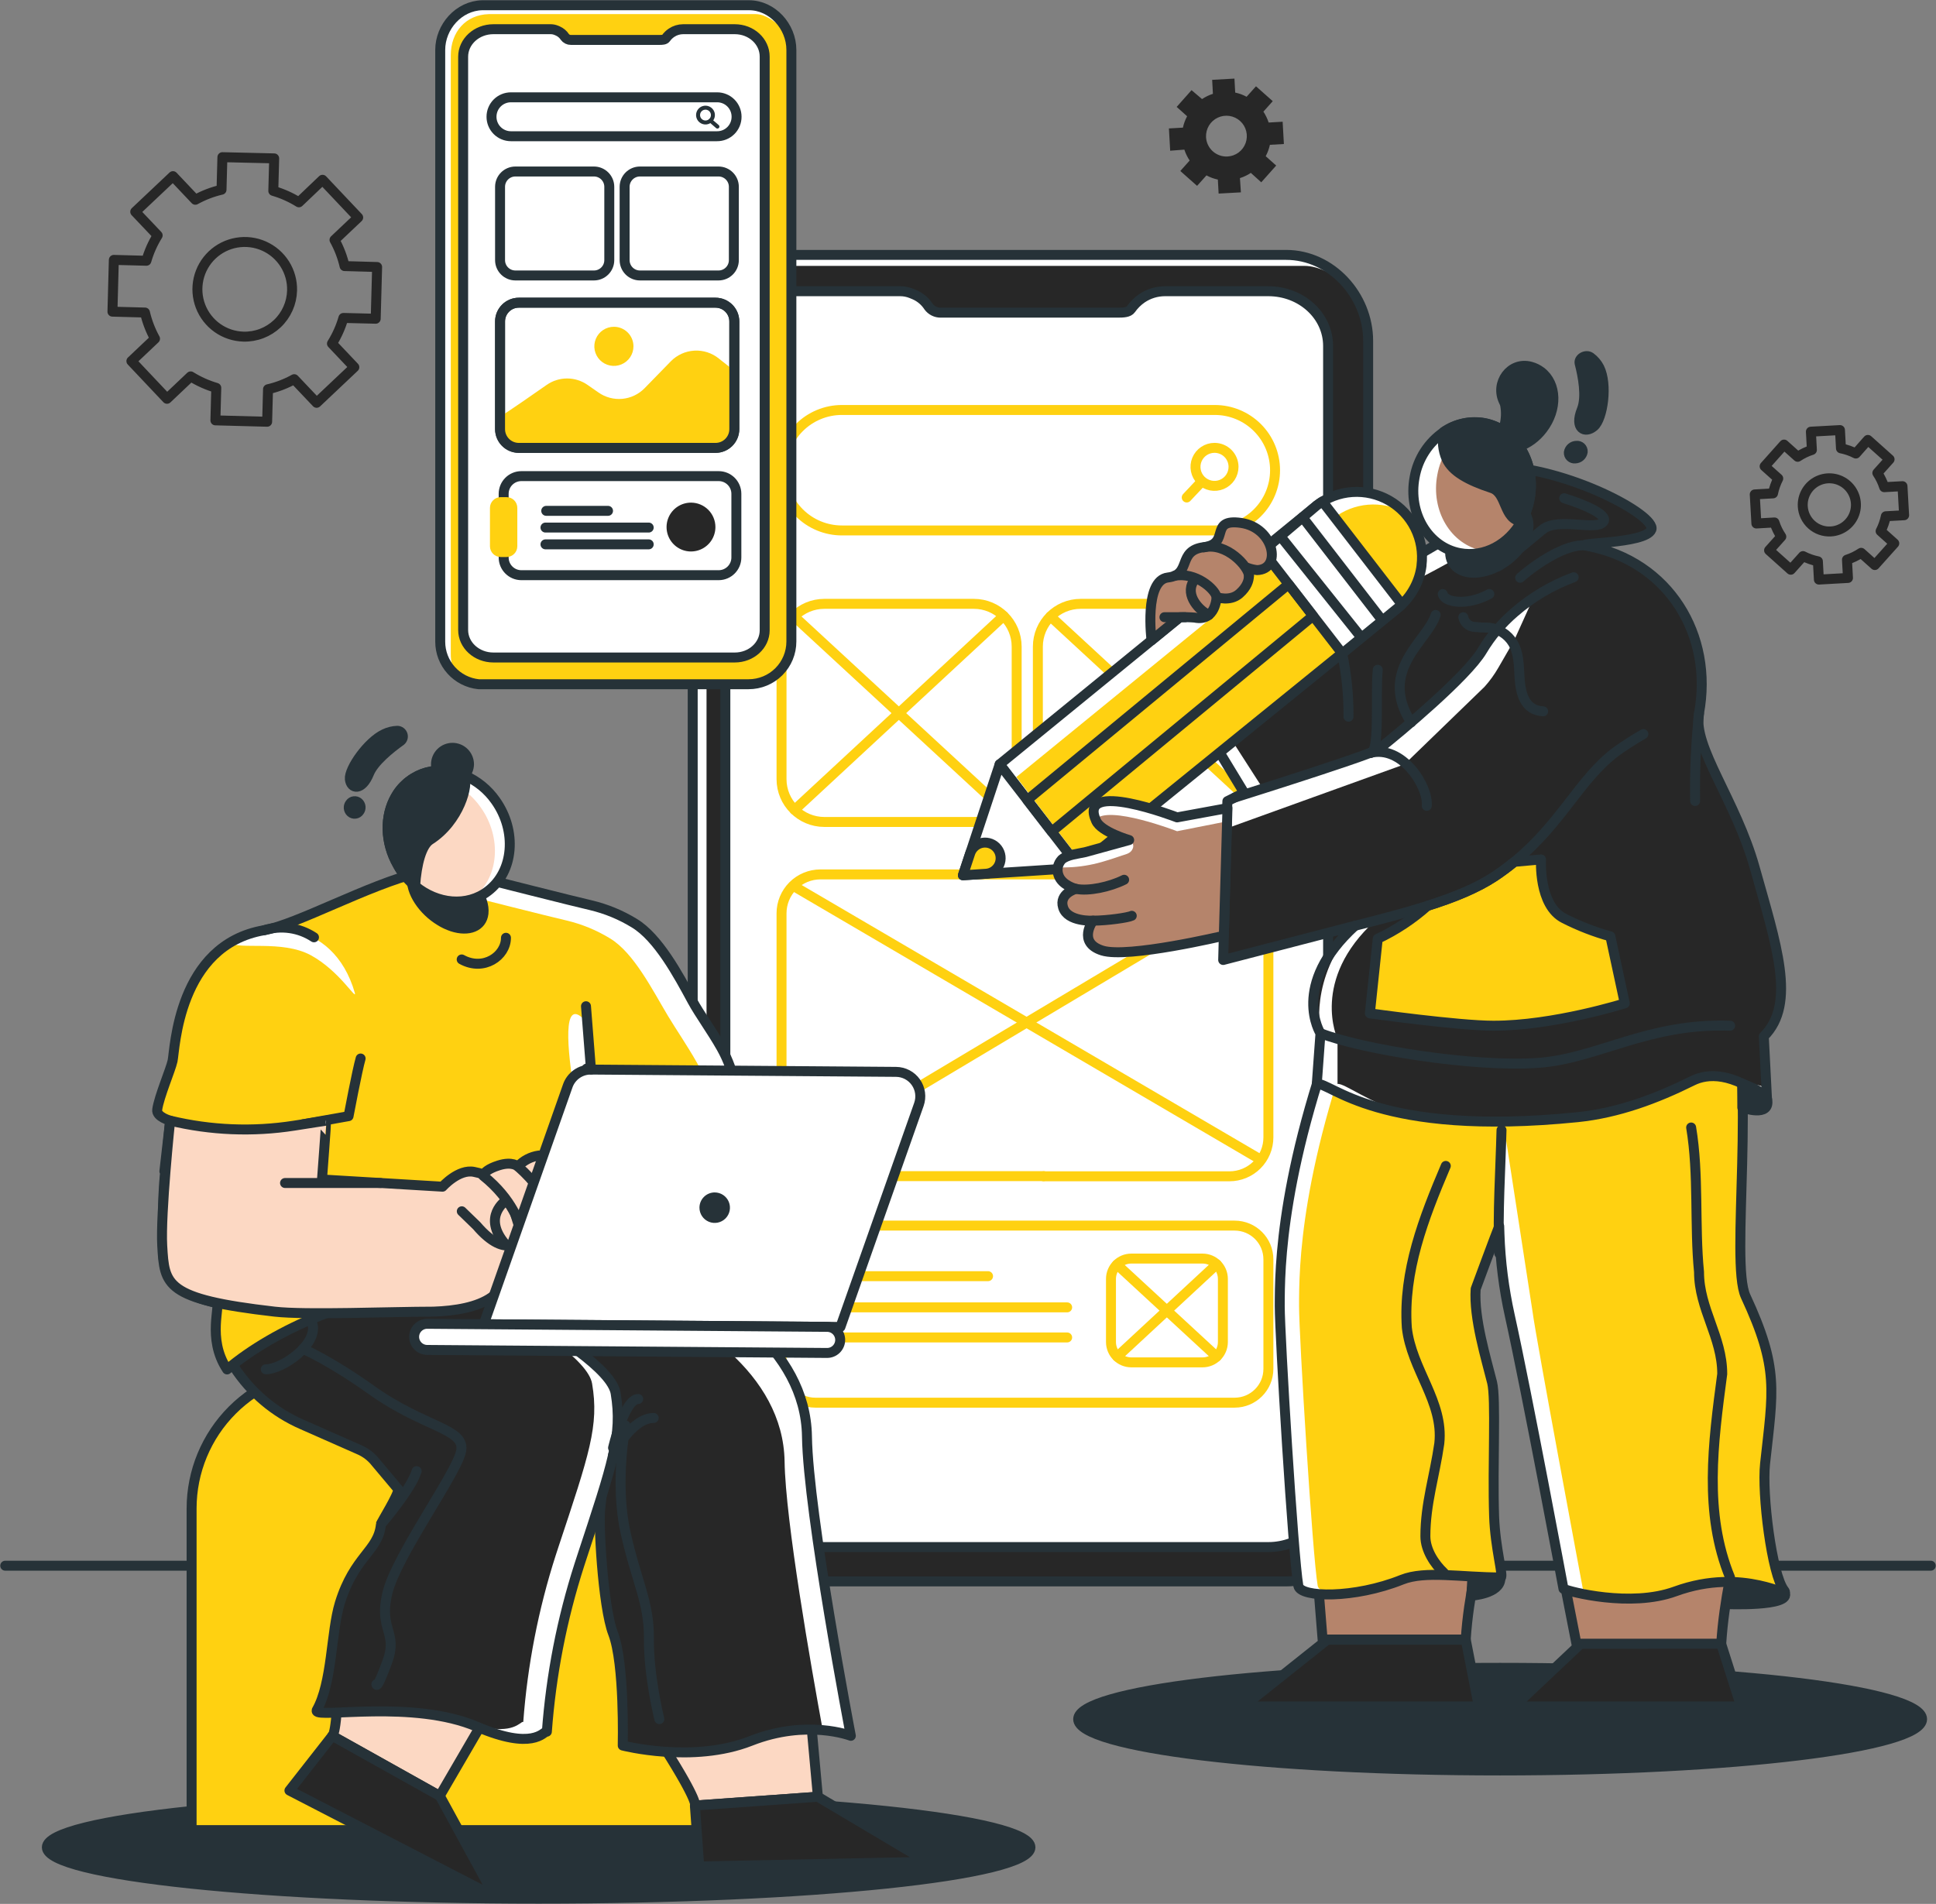 <svg width="486" height="478" viewBox="0 0 486 478" fill="none" xmlns="http://www.w3.org/2000/svg">
<rect x="0" y="0" width="486" height="478" fill="#808080" stroke="none"/>
<g clip-path="url(#clip0_264_1300)">
<path d="M376.582 444.503C435.084 444.503 482.508 438.735 482.508 431.62C482.508 424.504 435.084 418.736 376.582 418.736C318.081 418.736 270.657 424.504 270.657 431.62C270.657 438.735 318.081 444.503 376.582 444.503Z" fill="#263238" stroke="#263238" stroke-width="2.5" stroke-linecap="round" stroke-linejoin="round"/>
<path d="M135.218 476.685C203.402 476.685 258.677 470.917 258.677 463.802C258.677 456.687 203.402 450.918 135.218 450.918C67.034 450.918 11.759 456.687 11.759 463.802C11.759 470.917 67.034 476.685 135.218 476.685Z" fill="#263238" stroke="#263238" stroke-width="2.5" stroke-linecap="round" stroke-linejoin="round"/>
<path d="M1.315 393.096H484.685" stroke="#263238" stroke-width="2.5" stroke-linecap="round" stroke-linejoin="round"/>
<path d="M445.443 131.169C445.848 132.432 446.429 133.632 447.168 134.734L444.097 138.162L449.545 143.042L452.616 139.614C453.796 140.218 455.052 140.66 456.35 140.928L456.602 145.514L463.902 145.104L463.649 140.518C464.912 140.111 466.112 139.531 467.215 138.793L470.644 141.864L475.524 136.417L472.095 133.346C472.701 132.167 473.144 130.911 473.41 129.612L477.996 129.36L477.586 122.061L473 122.313C472.593 121.051 472.012 119.851 471.275 118.748L474.346 115.319L468.898 110.45L465.879 113.868C464.701 113.263 463.444 112.824 462.145 112.564L461.893 107.979L454.594 108.378L454.846 112.964C453.583 113.371 452.383 113.951 451.28 114.688L447.852 111.617L442.982 117.076L446.4 120.136C445.796 121.316 445.354 122.572 445.085 123.87L440.5 124.133L440.91 131.432L445.443 131.169ZM452.553 127.12C452.482 125.801 452.804 124.491 453.478 123.355C454.151 122.219 455.146 121.309 456.337 120.738C457.528 120.168 458.862 119.963 460.169 120.151C461.476 120.338 462.699 120.908 463.682 121.79C464.665 122.671 465.364 123.825 465.692 125.104C466.02 126.383 465.961 127.731 465.523 128.976C465.085 130.222 464.288 131.31 463.232 132.103C462.176 132.895 460.908 133.357 459.59 133.43C458.713 133.479 457.835 133.355 457.006 133.065C456.177 132.774 455.414 132.323 454.76 131.737C454.106 131.15 453.575 130.441 453.196 129.648C452.817 128.856 452.599 127.997 452.553 127.12Z" stroke="#272727" stroke-width="2.5" stroke-linecap="round" stroke-linejoin="round"/>
<path d="M297.309 37.567C297.627 38.535 298.077 39.455 298.645 40.301L296.299 42.931L300.506 46.664L302.863 44.035C303.761 44.519 304.725 44.873 305.723 45.087L305.913 48.599L311.508 48.294L311.266 44.718C312.235 44.412 313.156 43.969 314.001 43.404L316.62 45.77L320.364 41.563L317.735 39.218C318.215 38.317 318.569 37.355 318.787 36.357L322.3 36.158L321.984 30.562L318.471 30.762C318.155 29.797 317.713 28.877 317.156 28.028L319.502 25.399L315.295 21.665L312.939 24.294C312.04 23.808 311.077 23.454 310.078 23.243L309.888 19.73L304.293 20.046L304.482 23.558C303.515 23.869 302.595 24.312 301.748 24.873L299.118 22.633L295.384 26.84L298.003 29.185C297.523 30.086 297.169 31.048 296.951 32.045L293.438 32.245L293.754 37.84L297.309 37.567ZM302.757 34.412C302.711 33.4 302.965 32.397 303.488 31.529C304.012 30.662 304.78 29.97 305.697 29.539C306.615 29.108 307.639 28.96 308.64 29.111C309.642 29.263 310.576 29.708 311.325 30.39C312.074 31.073 312.603 31.962 312.846 32.945C313.09 33.928 313.036 34.962 312.692 35.915C312.348 36.867 311.729 37.697 310.914 38.298C310.098 38.899 309.123 39.245 308.111 39.292C306.762 39.355 305.444 38.883 304.441 37.979C303.439 37.075 302.833 35.812 302.757 34.464V34.412Z" fill="#272727"/>
<path d="M94.314 80.024L94.671 67.036L86.499 66.804C85.966 64.507 85.116 62.295 83.975 60.231L89.917 54.605L80.967 45.139L75.035 50.797C73.035 49.549 70.872 48.583 68.608 47.926L68.829 39.765L55.829 39.46L55.608 47.632C53.311 48.165 51.098 49.014 49.034 50.156L43.418 44.224L33.952 53.164L39.579 59.095C38.35 61.081 37.398 63.225 36.749 65.469L28.577 65.248L28.23 78.247L36.392 78.468C36.93 80.763 37.779 82.975 38.916 85.041L32.984 90.657L41.924 100.122L47.867 94.496C49.869 95.743 52.031 96.712 54.293 97.377L54.072 105.539L67.062 105.886L67.283 97.724C69.581 97.193 71.793 96.344 73.857 95.2L79.484 101.132L88.95 92.192L83.333 86.261C84.583 84.258 85.55 82.092 86.205 79.824L94.314 80.024ZM61.119 84.515C58.77 84.452 56.492 83.694 54.573 82.336C52.655 80.978 51.182 79.082 50.341 76.888C49.5 74.694 49.328 72.299 49.848 70.007C50.368 67.715 51.556 65.629 53.261 64.011C54.966 62.394 57.113 61.319 59.429 60.922C61.746 60.525 64.128 60.823 66.275 61.779C68.422 62.735 70.237 64.307 71.491 66.294C72.745 68.282 73.382 70.597 73.32 72.946C73.279 74.507 72.931 76.045 72.296 77.471C71.66 78.897 70.75 80.184 69.617 81.259C68.484 82.333 67.15 83.174 65.692 83.732C64.234 84.291 62.68 84.557 61.119 84.515Z" stroke="#272727" stroke-width="2.5" stroke-linecap="round" stroke-linejoin="round"/>
<path d="M343.451 85.588V376.416C343.451 381.884 341.279 387.128 337.414 390.995C333.548 394.863 328.304 397.037 322.836 397.04H194.518C194.16 397.04 193.802 397.04 193.466 397.04C193.129 397.04 192.772 397.04 192.414 396.966C187.335 396.443 182.63 394.056 179.209 390.266C175.788 386.476 173.894 381.553 173.892 376.447V85.588C173.892 74.366 182.853 64.301 194.013 63.996H322.836C334.216 63.986 343.451 74.166 343.451 85.588Z" fill="#272727"/>
<path d="M177.363 379.161V88.343C177.363 77.122 186.314 67.057 197.473 66.752H327.401C331.166 66.752 334.69 68.992 337.729 70.895C335.875 68.758 333.589 67.038 331.022 65.847C328.455 64.656 325.665 64.022 322.836 63.986H194.002C182.843 64.291 173.882 74.356 173.882 85.577V376.416C173.882 379.93 174.78 383.385 176.492 386.454C178.205 389.522 180.673 392.102 183.663 393.948C180.434 390.309 177.363 384.419 177.363 379.161Z" fill="white"/>
<path d="M343.451 85.588V376.416C343.451 381.884 341.279 387.128 337.414 390.995C333.548 394.863 328.304 397.037 322.836 397.04H194.518C194.16 397.04 193.802 397.04 193.466 397.04C193.129 397.04 192.772 397.04 192.414 396.966C187.335 396.443 182.63 394.056 179.209 390.266C175.788 386.476 173.894 381.553 173.892 376.447V85.588C173.892 74.366 182.853 64.301 194.013 63.996H322.836C334.216 63.986 343.451 74.166 343.451 85.588Z" stroke="#263238" stroke-width="2.5" stroke-linecap="round" stroke-linejoin="round"/>
<path d="M318.387 73.115H292.439C290.385 73.118 288.379 73.733 286.676 74.882C285.592 75.626 284.652 76.56 283.899 77.637C283.341 78.426 282.058 78.499 280.575 78.499H236.158C235.561 78.507 234.97 78.372 234.436 78.105C233.902 77.837 233.439 77.446 233.087 76.964C232.234 75.648 231.012 74.613 229.574 73.988L228.785 73.662C227.9 73.302 226.953 73.116 225.998 73.115H197.263C188.849 73.115 182.086 79.309 182.086 86.945V374.586C182.086 382.221 188.88 388.416 197.263 388.416H318.387C326.675 388.416 333.396 382.285 333.396 374.744V86.787C333.354 79.215 326.675 73.115 318.387 73.115Z" fill="white" stroke="#263238" stroke-width="2.5" stroke-linecap="round" stroke-linejoin="round"/>
<path d="M244.467 151.604H206.939C201.003 151.604 196.19 156.416 196.19 162.352V195.617C196.19 201.554 201.003 206.366 206.939 206.366H244.467C250.404 206.366 255.217 201.554 255.217 195.617V162.352C255.217 156.416 250.404 151.604 244.467 151.604Z" stroke="#FFD111" stroke-width="2.5" stroke-linecap="round" stroke-linejoin="round"/>
<path d="M199.345 154.759L251.945 203.337" stroke="#FFD111" stroke-width="2.5" stroke-linecap="round" stroke-linejoin="round"/>
<path d="M251.945 154.643L199.461 203.326" stroke="#FFD111" stroke-width="2.5" stroke-linecap="round" stroke-linejoin="round"/>
<path d="M308.816 151.604H271.288C265.351 151.604 260.539 156.416 260.539 162.352V195.617C260.539 201.554 265.351 206.366 271.288 206.366H308.816C314.752 206.366 319.565 201.554 319.565 195.617V162.352C319.565 156.416 314.752 151.604 308.816 151.604Z" stroke="#FFD111" stroke-width="2.5" stroke-linecap="round" stroke-linejoin="round"/>
<path d="M263.694 154.759L316.294 203.337" stroke="#FFD111" stroke-width="2.5" stroke-linecap="round" stroke-linejoin="round"/>
<path d="M316.304 154.643L263.81 203.326" stroke="#FFD111" stroke-width="2.5" stroke-linecap="round" stroke-linejoin="round"/>
<path d="M301.874 315.985H284.004C281.181 315.985 278.892 318.273 278.892 321.096V336.935C278.892 339.758 281.181 342.046 284.004 342.046H301.874C304.697 342.046 306.986 339.758 306.986 336.935V321.096C306.986 318.273 304.697 315.985 301.874 315.985Z" stroke="#FFD111" stroke-width="2.5" stroke-linecap="round" stroke-linejoin="round"/>
<path d="M280.396 317.489L305.429 340.605" stroke="#FFD111" stroke-width="2.5" stroke-linecap="round" stroke-linejoin="round"/>
<path d="M305.439 317.426L280.459 340.605" stroke="#FFD111" stroke-width="2.5" stroke-linecap="round" stroke-linejoin="round"/>
<path d="M304.956 133.177H211.346C207.335 133.177 203.488 131.584 200.652 128.748C197.815 125.912 196.222 122.065 196.222 118.054C196.222 114.043 197.815 110.196 200.652 107.36C203.488 104.524 207.335 102.93 211.346 102.93H304.956C308.967 102.93 312.814 104.524 315.65 107.36C318.487 110.196 320.08 114.043 320.08 118.054C320.08 122.065 318.487 125.912 315.65 128.748C312.814 131.584 308.967 133.177 304.956 133.177Z" stroke="#FFD111" stroke-width="2.5" stroke-linecap="round" stroke-linejoin="round"/>
<path d="M309.657 117.202C309.659 118.147 309.381 119.071 308.858 119.858C308.334 120.644 307.589 121.258 306.717 121.621C305.844 121.984 304.884 122.08 303.957 121.897C303.03 121.714 302.178 121.26 301.509 120.593C300.84 119.925 300.385 119.075 300.199 118.148C300.014 117.222 300.108 116.261 300.469 115.388C300.831 114.515 301.443 113.769 302.228 113.243C303.014 112.718 303.937 112.438 304.882 112.438C306.147 112.438 307.36 112.94 308.255 113.833C309.15 114.726 309.654 115.938 309.657 117.202Z" stroke="#FFD111" stroke-width="2.5" stroke-linecap="round" stroke-linejoin="round"/>
<path d="M301.537 121.041L297.909 124.901" stroke="#FFD111" stroke-width="2.5" stroke-linecap="round" stroke-linejoin="round"/>
<path d="M309.931 307.708H204.668C199.986 307.708 196.19 311.503 196.19 316.185V343.687C196.19 348.368 199.986 352.164 204.668 352.164H309.931C314.613 352.164 318.408 348.368 318.408 343.687V316.185C318.408 311.503 314.613 307.708 309.931 307.708Z" stroke="#FFD111" stroke-width="2.5" stroke-linecap="round" stroke-linejoin="round"/>
<path d="M210.526 320.402H248.033" stroke="#FFD111" stroke-width="2.5" stroke-linecap="round" stroke-linejoin="round"/>
<path d="M210.526 328.237H267.891" stroke="#FFD111" stroke-width="2.5" stroke-linecap="round" stroke-linejoin="round"/>
<path d="M210.526 335.789H267.891" stroke="#FFD111" stroke-width="2.5" stroke-linecap="round" stroke-linejoin="round"/>
<path d="M261.98 295.287H205.961C203.37 295.287 200.885 294.258 199.052 292.426C197.22 290.593 196.19 288.108 196.19 285.517V229.314C196.189 228.03 196.441 226.758 196.931 225.572C197.421 224.385 198.141 223.307 199.048 222.398C199.956 221.49 201.033 220.769 202.22 220.278C203.406 219.786 204.677 219.533 205.961 219.533H242.995" stroke="#FFD111" stroke-width="2.5" stroke-linecap="round" stroke-linejoin="round"/>
<path d="M242.995 219.533H308.626C311.221 219.533 313.709 220.563 315.543 222.398C317.377 224.232 318.408 226.72 318.408 229.314V285.559C318.408 286.843 318.155 288.114 317.663 289.3C317.172 290.486 316.451 291.564 315.542 292.471C314.634 293.379 313.556 294.098 312.369 294.589C311.182 295.079 309.91 295.331 308.626 295.329H261.98" stroke="#FFD111" stroke-width="2.5" stroke-linecap="round" stroke-linejoin="round"/>
<path d="M199.209 222.457L316.199 290.986" stroke="#FFD111" stroke-width="2.5" stroke-linecap="round" stroke-linejoin="round"/>
<path d="M315.095 222.457L200.313 290.986" stroke="#FFD111" stroke-width="2.5" stroke-linecap="round" stroke-linejoin="round"/>
<path d="M198.662 12.547V161.058C198.662 163.903 197.531 166.632 195.519 168.644C193.507 170.655 190.779 171.786 187.933 171.786H121.229H120.672H120.135C117.495 171.51 115.051 170.267 113.274 168.295C111.497 166.324 110.512 163.765 110.511 161.111V12.547C110.511 6.71 115.171 1.472 121.029 1.315H188.007C193.855 1.315 198.662 6.615 198.662 12.547Z" fill="#FFD111"/>
<path d="M113.162 164.182V13.861C113.162 8.035 116.917 3.702 122.712 3.544H189.701C192.141 3.544 194.381 5.353 196.18 6.825C192.887 1.188 189.606 1.325 184.326 1.325H120.956C115.15 1.483 110.438 6.72 110.438 12.557V161.058C110.435 162.676 110.798 164.274 111.502 165.731C112.205 167.188 113.229 168.467 114.498 169.472C113.6 167.854 113.14 166.031 113.162 164.182Z" fill="white"/>
<path d="M198.662 12.547V161.058C198.662 163.903 197.531 166.632 195.519 168.644C193.507 170.655 190.779 171.786 187.933 171.786H121.229H120.672H120.135C117.495 171.51 115.051 170.267 113.274 168.295C111.497 166.324 110.512 163.765 110.511 161.111V12.547C110.511 6.71 115.171 1.472 121.029 1.315H188.007C193.855 1.315 198.662 6.615 198.662 12.547Z" stroke="#263238" stroke-width="2.5" stroke-linecap="round" stroke-linejoin="round"/>
<path d="M184.452 7.331H171.473C170.446 7.334 169.443 7.641 168.591 8.214C168.037 8.582 167.556 9.049 167.171 9.592C166.887 9.991 166.246 10.023 165.509 10.023H143.317C143.018 10.029 142.721 9.963 142.454 9.829C142.186 9.695 141.955 9.498 141.781 9.255C141.35 8.602 140.74 8.088 140.025 7.772L139.625 7.604C139.181 7.424 138.706 7.331 138.226 7.331H123.859C119.651 7.331 116.265 10.433 116.265 14.251V158.166C116.265 161.984 119.662 165.076 123.859 165.076H184.452C188.607 165.076 191.962 162.015 191.962 158.24V14.219C191.962 10.402 188.607 7.331 184.452 7.331Z" fill="white" stroke="#263238" stroke-width="2.5" stroke-linecap="round" stroke-linejoin="round"/>
<path d="M179.982 34.202H128.255C127.615 34.202 126.981 34.075 126.389 33.83C125.798 33.584 125.26 33.225 124.808 32.772C124.356 32.318 123.997 31.78 123.753 31.188C123.509 30.596 123.384 29.962 123.385 29.322C123.383 28.68 123.506 28.045 123.75 27.452C123.993 26.858 124.352 26.319 124.804 25.865C125.257 25.41 125.794 25.05 126.387 24.804C126.979 24.558 127.614 24.431 128.255 24.431H180.035C181.326 24.431 182.565 24.944 183.478 25.857C184.391 26.771 184.904 28.009 184.904 29.3C184.909 29.947 184.784 30.588 184.538 31.186C184.292 31.784 183.929 32.327 183.471 32.783C183.013 33.239 182.468 33.599 181.869 33.843C181.27 34.087 180.629 34.209 179.982 34.202Z" fill="white" stroke="#263238" stroke-width="2.5" stroke-linecap="round" stroke-linejoin="round"/>
<path d="M178.857 28.27C178.979 28.617 178.996 28.993 178.905 29.349C178.814 29.706 178.619 30.028 178.345 30.274C178.071 30.52 177.731 30.679 177.366 30.731C177.002 30.784 176.63 30.727 176.298 30.569C175.966 30.41 175.688 30.156 175.5 29.84C175.312 29.523 175.222 29.158 175.242 28.791C175.261 28.423 175.389 28.07 175.61 27.775C175.83 27.48 176.133 27.257 176.48 27.134C176.946 26.972 177.457 27 177.902 27.213C178.347 27.426 178.69 27.806 178.857 28.27Z" fill="white" stroke="#263238" stroke-linecap="round" stroke-linejoin="round"/>
<path d="M178.352 30.279L180.098 31.782" stroke="#263238" stroke-linecap="round" stroke-linejoin="round"/>
<path d="M180.403 119.537H130.884C128.427 119.537 126.435 121.529 126.435 123.986V139.961C126.435 142.418 128.427 144.41 130.884 144.41H180.403C182.86 144.41 184.852 142.418 184.852 139.961V123.986C184.852 121.529 182.86 119.537 180.403 119.537Z" fill="white" stroke="#263238" stroke-width="2.5" stroke-linecap="round" stroke-linejoin="round"/>
<path d="M179.593 132.326C179.593 133.538 179.233 134.724 178.559 135.732C177.886 136.74 176.928 137.526 175.807 137.99C174.687 138.454 173.454 138.576 172.265 138.339C171.075 138.103 169.983 137.519 169.125 136.661C168.267 135.804 167.683 134.711 167.447 133.522C167.21 132.332 167.332 131.1 167.796 129.979C168.26 128.859 169.046 127.901 170.054 127.227C171.063 126.554 172.248 126.194 173.461 126.194C174.266 126.194 175.064 126.353 175.807 126.661C176.551 126.969 177.227 127.421 177.797 127.99C178.366 128.559 178.818 129.235 179.126 129.979C179.434 130.723 179.593 131.52 179.593 132.326Z" fill="#272727"/>
<path d="M127.172 124.816H125.689C124.202 124.816 122.996 126.022 122.996 127.509V137.153C122.996 138.64 124.202 139.845 125.689 139.845H127.172C128.659 139.845 129.864 138.64 129.864 137.153V127.509C129.864 126.022 128.659 124.816 127.172 124.816Z" fill="#FFD111"/>
<path d="M137.122 128.256H152.635" stroke="#263238" stroke-width="2.5" stroke-linecap="round" stroke-linejoin="round"/>
<path d="M136.932 132.452H162.848" stroke="#263238" stroke-width="2.5" stroke-linecap="round" stroke-linejoin="round"/>
<path d="M136.932 136.669H162.848" stroke="#263238" stroke-width="2.5" stroke-linecap="round" stroke-linejoin="round"/>
<path d="M179.624 75.996H130.243C127.641 75.996 125.531 78.106 125.531 80.708V107.737C125.531 110.339 127.641 112.448 130.243 112.448H179.624C182.227 112.448 184.336 110.339 184.336 107.737V80.708C184.336 78.106 182.227 75.996 179.624 75.996Z" fill="white" stroke="#263238" stroke-width="2.5" stroke-linecap="round" stroke-linejoin="round"/>
<path d="M184.336 93.097V107.768C184.338 108.387 184.217 109.001 183.981 109.573C183.744 110.145 183.397 110.665 182.959 111.103C182.522 111.541 182.002 111.888 181.429 112.124C180.857 112.36 180.244 112.481 179.624 112.48H130.19C129.571 112.481 128.958 112.36 128.385 112.124C127.813 111.888 127.293 111.541 126.855 111.103C126.417 110.665 126.07 110.145 125.834 109.573C125.598 109.001 125.477 108.387 125.478 107.768V104.666C128.844 102.478 133.63 99.165 137.227 96.641C138.732 95.586 140.526 95.02 142.365 95.02C144.203 95.02 145.997 95.586 147.503 96.641L150.227 98.534C151.967 99.76 154.086 100.326 156.205 100.134C158.324 99.941 160.306 99.001 161.797 97.483L168.391 90.72C169.955 89.12 172.06 88.161 174.294 88.033C176.528 87.904 178.729 88.615 180.466 90.026L184.336 93.097Z" fill="#FFD111"/>
<path d="M179.624 75.996H130.243C127.641 75.996 125.531 78.106 125.531 80.708V107.737C125.531 110.339 127.641 112.448 130.243 112.448H179.624C182.227 112.448 184.336 110.339 184.336 107.737V80.708C184.336 78.106 182.227 75.996 179.624 75.996Z" stroke="#263238" stroke-width="2.5" stroke-linecap="round" stroke-linejoin="round"/>
<path d="M159.02 86.955C159.02 87.927 158.732 88.877 158.191 89.685C157.651 90.493 156.883 91.122 155.985 91.493C155.087 91.865 154.099 91.962 153.146 91.771C152.193 91.581 151.318 91.112 150.631 90.424C149.945 89.736 149.478 88.86 149.289 87.907C149.101 86.953 149.2 85.965 149.573 85.068C149.946 84.171 150.578 83.404 151.387 82.866C152.196 82.328 153.147 82.041 154.119 82.043C154.763 82.043 155.401 82.171 155.997 82.418C156.592 82.665 157.133 83.026 157.588 83.483C158.043 83.939 158.404 84.48 158.65 85.076C158.895 85.672 159.021 86.311 159.02 86.955Z" fill="#FFD111"/>
<path d="M149.101 43.057H129.38C127.254 43.057 125.531 44.78 125.531 46.906V65.311C125.531 67.437 127.254 69.16 129.38 69.16H149.101C151.228 69.16 152.951 67.437 152.951 65.311V46.906C152.951 44.78 151.228 43.057 149.101 43.057Z" fill="white" stroke="#263238" stroke-width="2.5" stroke-linecap="round" stroke-linejoin="round"/>
<path d="M180.371 43.057H160.65C158.524 43.057 156.801 44.78 156.801 46.906V65.311C156.801 67.437 158.524 69.16 160.65 69.16H180.371C182.497 69.16 184.221 67.437 184.221 65.311V46.906C184.221 44.78 182.497 43.057 180.371 43.057Z" fill="white" stroke="#263238" stroke-width="2.5" stroke-linecap="round" stroke-linejoin="round"/>
<path d="M399.269 89.7C398.123 88.859 396.209 89.952 396.545 91.256C397.366 94.412 398.365 99.67 397.082 102.825C395.146 107.621 397.913 108.967 400.142 107.032C402.372 105.097 403.592 96.515 401.489 92.308C400.961 91.278 400.202 90.385 399.269 89.7Z" fill="#263238" stroke="#263238" stroke-width="2.5" stroke-linecap="round" stroke-linejoin="round"/>
<path d="M393.832 113.584C393.816 113.793 393.847 114.003 393.923 114.199C393.998 114.395 394.116 114.572 394.268 114.717C394.42 114.861 394.602 114.971 394.801 115.037C395 115.103 395.212 115.124 395.42 115.098C395.88 115.085 396.32 114.911 396.665 114.608C397.011 114.305 397.24 113.891 397.313 113.437C397.329 113.228 397.298 113.018 397.223 112.823C397.147 112.627 397.029 112.451 396.877 112.307C396.725 112.163 396.543 112.055 396.343 111.99C396.144 111.925 395.933 111.906 395.725 111.933C395.266 111.944 394.826 112.115 394.48 112.417C394.135 112.718 393.905 113.131 393.832 113.584Z" fill="#263238" stroke="#263238" stroke-width="2.5" stroke-linecap="round" stroke-linejoin="round"/>
<path d="M432.927 402.719C432.927 402.719 450.123 403.487 447.967 399.764C441.415 399.396 440.121 397.46 433.737 397.187L432.927 402.719Z" fill="#263238" stroke="#263238" stroke-width="2.5" stroke-linecap="round" stroke-linejoin="round"/>
<path d="M432.043 412.636L396.84 412.657L380.116 428.433H437.071L432.043 412.636Z" fill="#272727" stroke="#263238" stroke-width="2.5" stroke-linecap="round" stroke-linejoin="round"/>
<path d="M383.84 351.816L395.735 412.679H432.085C433.568 389.446 441.983 379.024 432.632 352.9L383.84 351.816Z" fill="#B5846B"/>
<path d="M383.84 351.816L395.735 412.679H432.085C433.568 389.446 441.983 379.024 432.632 352.9L383.84 351.816Z" stroke="#263238" stroke-width="2.5" stroke-linecap="round" stroke-linejoin="round"/>
<path d="M367.958 411.679H333.175L312.139 428.433H371.229L367.958 411.679Z" fill="#272727" stroke="#263238" stroke-width="2.5" stroke-linecap="round" stroke-linejoin="round"/>
<path d="M327.127 350.765L332.018 411.627H367.947C369.441 388.384 378.265 377.92 368.915 351.816L327.127 350.765Z" fill="#B5846B"/>
<path d="M327.127 350.765L332.018 411.627H367.947C369.441 388.384 378.265 377.92 368.915 351.816L327.127 350.765Z" stroke="#263238" stroke-width="2.5" stroke-linecap="round" stroke-linejoin="round"/>
<path d="M443.087 367.518C445.085 349.114 446.663 343.655 438.207 325.45C434.189 316.795 441.246 271.245 434.21 248.318H339.012C321.332 292.9 321.269 318.519 321.258 327.922C321.258 335.347 324.614 390.666 325.928 398.155C326.454 401.131 339.991 401.404 351.928 396.609C357.797 394.263 366.811 396.041 376.73 396.041C377.54 396.041 375.331 388.679 375.068 380.654C374.647 367.739 375.594 351.206 374.563 347.094C373.122 341.278 369.914 330.93 370.44 323.62C370.44 323.62 375.646 309.517 376.351 307.845L376.824 322.074C378.37 323.126 392.485 398.849 392.485 398.849C393.979 399.585 409.314 403.602 420.526 399.511C437.965 393.148 449.882 401.814 447.873 399.238C444.77 395.357 442.267 375.038 443.087 367.518Z" fill="#FFD111"/>
<path d="M330.788 398.144C329.462 390.656 326.097 335.336 326.107 327.911C326.107 318.509 326.181 292.889 343.872 248.308H339.012C321.332 292.889 321.269 318.509 321.258 327.911C321.258 335.336 324.614 390.656 325.928 398.144C326.212 399.764 330.346 400.584 335.983 400.247C332.954 399.974 330.977 399.248 330.788 398.144Z" fill="white"/>
<path d="M362.941 395.441C367.148 395.599 371.818 396.03 376.73 396.03C376.793 396.03 376.824 396.03 376.856 395.914C371.744 395.683 367.011 395.231 362.941 395.441Z" fill="white"/>
<path d="M397.345 398.88C397.345 398.88 385.575 335.999 384.723 329.331L377.361 281.573C376.898 282.625 376.246 307.056 376.372 307.866L377.561 322.274C378.476 328.942 392.506 398.912 392.506 398.912C393.558 399.459 402.235 401.783 411.186 401.32C406.482 401.152 401.823 400.331 397.345 398.88Z" fill="white"/>
<path d="M447.199 398.175C443.582 397.316 439.856 397 436.145 397.239C444.486 397.797 449.187 400.962 447.852 399.269C447.594 398.93 447.375 398.563 447.199 398.175Z" fill="white"/>
<path d="M443.087 367.518C445.085 349.114 446.663 343.655 438.207 325.45C434.189 316.795 441.246 271.245 434.21 248.318H339.012C321.332 292.9 321.269 318.519 321.258 327.922C321.258 335.347 324.614 390.666 325.928 398.155C326.454 401.131 339.991 401.404 351.928 396.609C357.797 394.263 366.811 396.041 376.73 396.041C377.54 396.041 375.331 388.679 375.068 380.654C374.647 367.739 375.594 351.206 374.563 347.094C373.122 341.278 369.914 330.93 370.44 323.62C370.44 323.62 375.646 309.517 376.351 307.845L376.414 309.832C376.649 316.705 377.515 323.542 379.001 330.256C383.387 350.05 392.485 398.891 392.485 398.891C393.979 399.627 409.314 403.644 420.526 399.553C437.965 393.191 449.882 401.857 447.873 399.28C444.77 395.357 442.267 375.038 443.087 367.518Z" stroke="#263238" stroke-width="2.5" stroke-linecap="round" stroke-linejoin="round"/>
<path d="M398.638 137.1C393.811 136.185 413.122 136.721 414.552 132.956C415.877 129.475 393.516 117.254 374.889 116.992C366.37 116.876 357.398 126.457 361.216 134.061C361.594 134.818 361.921 135.249 362.152 135.165C366.675 133.608 350.782 142.296 348.416 143.358H348.352C348.142 143.452 347.921 143.547 347.7 143.663C336.814 149.216 330.388 153.696 336.898 164.034L317.03 138.32L289.074 160.763L312.318 199.046L308.111 201.149L307.059 241.019L340.138 232.437C323.762 247.34 331.482 259.434 331.482 259.434L330.556 272.15C334.017 271.592 345.765 285.569 396.072 280.479C406.201 279.427 415.772 275.873 424.881 271.34C428.614 269.478 434.83 269.089 443.581 276.03L442.771 260.202C451.091 251.957 445.822 236.917 440.51 217.903C435.777 200.96 424.933 187.519 426.49 179.179C430.203 159.459 418.927 140.939 398.638 137.1Z" fill="#272727"/>
<path d="M384.313 151.466L380.106 160.763L376.12 167.663C375.134 169.375 373.97 170.979 372.649 172.448L352.57 191.894L308.647 207.733L308.174 201.117L310.004 200.202L312.318 199.035L289.074 160.774L317.03 138.32L320.869 143.305L293.775 161.794L317.03 197.983L340.79 189.854L343.756 189.065H343.882C344.652 188.81 345.395 188.483 346.102 188.087C351.445 183.88 368.242 169.861 372.091 163.351C374.253 159.733 376.988 156.49 380.19 153.749L384.313 151.466Z" fill="white"/>
<path d="M338.518 165.896C332.008 155.547 344.608 151.067 355.494 145.514L356.146 145.209H356.209C358.586 144.157 374.479 135.47 369.956 137.016C369.714 137.1 369.388 136.669 369.01 135.964C365.181 128.361 374.142 118.779 382.683 118.906C385.505 118.958 388.319 119.236 391.097 119.737C385.835 118.139 380.385 117.244 374.889 117.076C366.37 116.96 357.398 126.541 361.216 134.145C361.594 134.902 361.92 135.333 362.152 135.249C366.675 133.693 350.782 142.38 348.415 143.442H348.352C348.142 143.537 347.921 143.631 347.7 143.747C341.505 146.902 333.228 151.309 331.482 155.042L338.518 165.896Z" fill="white"/>
<path d="M335.762 272.139V260.833C335.762 260.833 328.842 246.036 345.229 231.144L340.169 232.427C328.41 245.689 331.513 259.424 331.513 259.424L330.588 272.139C332.691 271.792 337.95 276.935 353.39 279.774C343.872 276.998 337.477 271.887 335.762 272.139Z" fill="white"/>
<path d="M437.302 272.002C439.552 273.097 441.669 274.445 443.613 276.02L443.466 273.128C441.508 272.342 439.411 271.959 437.302 272.002Z" fill="white"/>
<path d="M398.638 137.1C393.811 136.185 413.122 136.721 414.552 132.956C415.877 129.475 393.516 117.254 374.889 116.992C366.37 116.876 357.398 126.457 361.216 134.061C361.594 134.818 361.921 135.249 362.152 135.165C366.675 133.608 350.782 142.296 348.416 143.358H348.352C348.142 143.452 347.921 143.547 347.7 143.663C336.814 149.216 330.388 153.696 336.898 164.034L317.03 138.32L289.074 160.763L312.318 199.046L308.111 201.149L307.059 241.019L340.138 232.437C323.762 247.34 331.482 259.434 331.482 259.434L330.556 272.15C334.017 271.592 345.765 285.569 396.072 280.479C406.201 279.427 415.772 275.873 424.881 271.34C428.614 269.478 434.83 269.089 443.581 276.03L442.771 260.202C451.091 251.957 445.822 236.917 440.51 217.903C435.777 200.96 424.933 187.519 426.49 179.179C430.203 159.459 418.927 140.939 398.638 137.1Z" stroke="#263238" stroke-width="2.5" stroke-linecap="round" stroke-linejoin="round"/>
<path d="M407.873 251.904C407.873 251.904 389.993 257.552 374.879 257.52C366.033 257.52 343.882 254.418 343.882 254.418L345.86 235.687C350.394 233.544 354.598 230.764 358.344 227.431C365.055 225.328 370.777 222.972 375.173 220.069C376.896 218.923 378.559 217.691 380.159 216.378L386.848 215.778C386.848 215.778 386.133 227.347 392.685 230.597C396.382 232.477 400.258 233.981 404.255 235.088L407.873 251.904Z" fill="#FFD111" stroke="#263238" stroke-width="2.5" stroke-linecap="round" stroke-linejoin="round"/>
<path d="M374.773 142.758C373.644 143.234 372.455 143.556 371.239 143.715C367.421 144.189 364.455 142.559 364.066 139.361C363.561 135.228 367.547 130.043 372.964 127.793C375.93 126.552 378.707 126.446 380.695 127.288C381.501 127.6 382.205 128.129 382.73 128.815C383.255 129.502 383.581 130.32 383.671 131.179C384.166 135.312 380.19 140.497 374.773 142.758Z" fill="#263238" stroke="#263238" stroke-width="2.5" stroke-linecap="round" stroke-linejoin="round"/>
<path d="M383.987 125.279C383.617 127.245 382.931 129.138 381.957 130.885C378.739 136.637 372.638 140.034 366.464 138.867C358.502 137.363 353.412 128.834 355.115 119.831C355.518 117.535 356.377 115.344 357.642 113.385C358.907 111.427 360.551 109.742 362.478 108.431C365.447 106.39 369.103 105.604 372.649 106.243C380.6 107.758 385.68 116.234 383.987 125.279Z" fill="#B5846B"/>
<path d="M372.165 138.247C364.203 136.743 359.112 128.213 360.816 119.211C361.221 116.915 362.08 114.724 363.345 112.766C364.609 110.808 366.253 109.123 368.179 107.81C369.255 107.091 370.422 106.518 371.649 106.107C368.417 105.774 365.171 106.598 362.488 108.431C360.561 109.743 358.917 111.427 357.652 113.385C356.388 115.344 355.529 117.535 355.126 119.831C353.422 128.834 358.513 137.363 366.475 138.867C368.715 139.282 371.025 139.12 373.185 138.394C372.838 138.32 372.501 138.32 372.165 138.247Z" fill="white"/>
<path d="M383.987 125.279C383.617 127.245 382.931 129.138 381.957 130.885C378.739 136.637 372.638 140.034 366.464 138.867C358.502 137.363 353.412 128.834 355.115 119.831C355.518 117.535 356.377 115.344 357.642 113.385C358.907 111.427 360.551 109.742 362.478 108.431C365.447 106.39 369.103 105.604 372.649 106.243C380.6 107.758 385.68 116.234 383.987 125.279Z" stroke="#263238" stroke-width="2.5" stroke-linecap="round" stroke-linejoin="round"/>
<path d="M383.987 125.279C383.617 127.245 382.931 129.138 381.957 130.885C377.382 130.485 378.349 123.817 374.521 122.555C368.62 120.609 364.623 118.443 363.13 115.193C362.198 113.055 361.962 110.678 362.457 108.399C365.426 106.358 369.082 105.572 372.628 106.212C380.6 107.758 385.68 116.234 383.987 125.279Z" fill="#263238" stroke="#263238" stroke-width="2.5" stroke-linecap="round" stroke-linejoin="round"/>
<path d="M376.929 283.729C376.667 294.036 375.941 304.353 376.351 314.67" stroke="#263238" stroke-width="2.5" stroke-linecap="round" stroke-linejoin="round"/>
<path d="M340.159 232.427C346.743 230.776 352.875 229.177 358.344 227.431C365.055 225.328 370.777 222.972 375.173 220.069C376.895 218.923 378.559 217.691 380.158 216.378C392.012 206.681 396.461 195.701 405.549 188.802C407.8 187.18 410.134 185.678 412.543 184.301" stroke="#263238" stroke-width="2.5" stroke-linecap="round" stroke-linejoin="round"/>
<path d="M310.004 200.223L316.999 198.004C325.192 195.396 338.318 191.158 343.724 189.107L343.882 189.044C344.652 188.789 345.395 188.462 346.102 188.066C351.445 183.859 368.242 169.84 372.091 163.33C374.253 159.712 376.988 156.469 380.19 153.728C384.569 149.922 389.601 146.94 395.041 144.925" stroke="#263238" stroke-width="2.5" stroke-linecap="round" stroke-linejoin="round"/>
<path d="M434.326 257.52C413.711 256.795 401.142 265.724 386.29 266.839C369.956 268.059 341.61 263.378 331.534 259.424" stroke="#263238" stroke-width="2.5" stroke-linecap="round" stroke-linejoin="round"/>
<path d="M424.533 283.077C426.511 294.888 425.354 307.697 426.511 319.34C426.511 328.647 432.338 335.641 432.338 344.949C430.013 362.418 427.678 379.886 434.294 396.03" stroke="#263238" stroke-width="2.5" stroke-linecap="round" stroke-linejoin="round"/>
<path d="M362.941 292.721C357.345 305.878 352.212 319.213 353.159 333.306C354.316 343.823 362.467 351.942 361.31 362.417C360.143 370.568 357.818 377.551 357.818 385.702C357.818 389.194 360.143 392.686 362.446 394.852" stroke="#263238" stroke-width="2.5" stroke-linecap="round" stroke-linejoin="round"/>
<path d="M345.86 168.146C345.208 174.951 346.533 189.317 343.882 189.065" stroke="#263238" stroke-width="2.5" stroke-linecap="round" stroke-linejoin="round"/>
<path d="M358.166 202.317C358.628 197.479 351.992 186.888 343.882 189.065" stroke="#263238" stroke-width="2.5" stroke-linecap="round" stroke-linejoin="round"/>
<path d="M369.357 400.626C369.357 400.626 376.582 400.153 376.645 396.335C370.198 396.251 369.62 396.03 369.62 396.03L369.357 400.626Z" fill="#263238" stroke="#263238" stroke-width="2.5" stroke-linecap="round" stroke-linejoin="round"/>
<path d="M437.376 278.081C437.376 278.081 444.549 280.658 443.602 275.978C443.224 274.106 437.376 272.097 437.376 272.097V278.081Z" fill="#263238" stroke="#263238" stroke-width="2.5" stroke-linecap="round" stroke-linejoin="round"/>
<path d="M356.861 141.98C356.383 145.707 354.637 149.157 351.918 151.75C351.504 152.15 351.069 152.525 350.614 152.876L270.678 217.692L250.936 191.894L330.546 126.909C333.114 124.929 336.211 123.754 339.447 123.533C342.682 123.313 345.911 124.055 348.724 125.668C351.538 127.281 353.81 129.691 355.255 132.594C356.699 135.497 357.251 138.763 356.84 141.98H356.861Z" fill="#FFD111"/>
<path d="M303.325 155.758V149.153L250.946 191.894L270.688 217.692L271.782 216.82L255.143 195.081L303.325 155.758Z" fill="white"/>
<path d="M331.976 125.921C331.486 126.225 331.012 126.555 330.556 126.909L319.975 135.554V142.159L334.753 130.096C337.248 128.155 340.253 126.98 343.403 126.715C346.553 126.45 349.712 127.106 352.496 128.602C349.901 125.872 346.447 124.116 342.711 123.628C338.976 123.139 335.186 123.949 331.976 125.921Z" fill="white"/>
<path d="M356.861 141.98C356.383 145.707 354.637 149.157 351.918 151.75C351.504 152.15 351.069 152.525 350.614 152.876L270.678 217.692L250.936 191.894L330.546 126.909C333.114 124.929 336.211 123.754 339.447 123.533C342.682 123.313 345.911 124.055 348.724 125.668C351.538 127.281 353.81 129.691 355.255 132.594C356.699 135.497 357.251 138.763 356.84 141.98H356.861Z" stroke="#263238" stroke-width="2.5" stroke-linecap="round" stroke-linejoin="round"/>
<path d="M271.014 217.861L254.901 218.912L241.722 219.754L245.866 207.228L250.946 191.894L271.014 217.861Z" fill="white" stroke="#263238" stroke-width="2.5" stroke-linecap="round" stroke-linejoin="round"/>
<path d="M247.528 219.375L241.722 219.754L243.552 214.232C243.776 213.557 244.179 212.955 244.719 212.492C245.258 212.028 245.914 211.72 246.615 211.6C247.316 211.48 248.037 211.553 248.7 211.811C249.362 212.069 249.943 212.502 250.378 213.065C250.813 213.628 251.086 214.299 251.168 215.005C251.251 215.712 251.14 216.427 250.847 217.075C250.554 217.724 250.091 218.28 249.506 218.685C248.921 219.09 248.238 219.329 247.528 219.375Z" fill="#FFD111" stroke="#263238" stroke-width="2.5" stroke-linecap="round" stroke-linejoin="round"/>
<path d="M351.918 151.751C351.504 152.15 351.069 152.525 350.614 152.876L336.941 164.066L317.03 138.32L330.556 126.888C331.012 126.534 331.486 126.204 331.976 125.9L351.918 151.751Z" fill="white" stroke="#263238" stroke-width="2.5" stroke-linecap="round" stroke-linejoin="round"/>
<path d="M321.427 134.639L341.579 159.859" stroke="#263238" stroke-width="2.5" stroke-linecap="round" stroke-linejoin="round"/>
<path d="M326.991 129.885L346.954 155.715" stroke="#263238" stroke-width="2.5" stroke-linecap="round" stroke-linejoin="round"/>
<path d="M264.009 208.795L257.867 200.844L323.478 146.681L329.62 154.632L264.009 208.795Z" stroke="#263238" stroke-width="2.5" stroke-linecap="round" stroke-linejoin="round"/>
<path d="M272.424 213.948C270.594 214.369 267.996 214.558 266.555 215.778C266.06 216.289 265.719 216.929 265.57 217.624C265.422 218.32 265.471 219.043 265.713 219.712C266.565 222.299 270.089 223.161 270.089 223.161C270.089 223.161 265.776 224.329 266.87 227.82C268.017 231.533 274.391 231.144 274.391 231.144C274.391 231.144 270.32 236.644 276.715 238.653C283.11 240.662 308.164 233.394 308.164 233.394V202.706L295.489 205.219C295.489 205.219 270.247 195.449 275.179 206.124C276.463 208.89 283.457 210.909 283.457 210.909L272.424 213.948Z" fill="#B5846B"/>
<path d="M295.489 205.219C295.489 205.219 270.846 195.701 275.022 205.756C278.177 201.99 295.489 208.69 295.489 208.69L308.206 206.176V202.706L295.489 205.219Z" fill="white"/>
<path d="M268.143 217.756L269.3 217.703C272.093 217.503 274.854 216.977 277.525 216.136C278.892 215.736 280.249 215.274 281.606 214.811C282.658 214.443 283.815 214.295 284.319 213.118C284.42 212.916 284.477 212.695 284.486 212.47C284.495 212.245 284.456 212.02 284.371 211.811C284.287 211.602 284.158 211.414 283.995 211.258C283.832 211.103 283.638 210.984 283.425 210.909L272.434 213.948C270.604 214.369 268.006 214.558 266.565 215.778C266.134 216.136 264.988 218.082 266.113 217.882C266.786 217.798 267.464 217.755 268.143 217.756Z" fill="white"/>
<path d="M272.424 213.948C270.594 214.369 267.996 214.558 266.555 215.778C266.06 216.289 265.719 216.929 265.57 217.624C265.422 218.32 265.471 219.043 265.713 219.712C266.565 222.299 270.089 223.161 270.089 223.161C270.089 223.161 265.776 224.329 266.87 227.82C268.017 231.533 274.391 231.144 274.391 231.144C274.391 231.144 270.32 236.644 276.715 238.653C283.11 240.662 307.217 234.93 307.217 234.93L308.132 202.895L295.489 205.219C295.489 205.219 270.247 195.449 275.179 206.124C276.463 208.89 283.457 210.909 283.457 210.909L272.424 213.948Z" stroke="#263238" stroke-width="2.5" stroke-linecap="round" stroke-linejoin="round"/>
<path d="M270.089 223.161C273.244 223.813 278.566 222.688 282.195 220.879" stroke="#263238" stroke-width="2.5" stroke-linecap="round" stroke-linejoin="round"/>
<path d="M274.391 231.144C277.988 231.144 283.236 230.376 284.109 229.924" stroke="#263238" stroke-width="2.5" stroke-linecap="round" stroke-linejoin="round"/>
<path d="M338.518 179.936C338.565 174.604 338.028 169.282 336.919 164.066" stroke="#263238" stroke-width="2.5" stroke-linecap="round" stroke-linejoin="round"/>
<path d="M289.074 160.764C289.074 160.764 287.138 145.682 293.186 144.988C299.234 144.294 295.416 138.236 302.21 137.374C309.005 136.511 303.378 130.138 311.529 131.284C319.859 132.452 321.9 142.979 315.547 143.137C314.702 143.035 313.873 142.834 313.075 142.537C313.075 142.537 314.927 145.693 311.14 149.037C308.763 151.14 305.408 149.91 305.408 149.91C305.408 149.91 305.208 156.147 299.886 155.053C298.648 154.95 297.404 154.926 296.163 154.979L289.074 160.764Z" fill="#B5846B" stroke="#263238" stroke-width="2.5" stroke-linecap="round" stroke-linejoin="round"/>
<path d="M313.528 144.631C313.528 142.264 307.869 136.091 302.21 137.426" stroke="#263238" stroke-width="2.5" stroke-linecap="round" stroke-linejoin="round"/>
<path d="M305.408 149.889C305.008 147.87 300.149 143.579 294.89 144.557" stroke="#263238" stroke-width="2.5" stroke-linecap="round" stroke-linejoin="round"/>
<path d="M297.267 154.958C298.245 154.958 296.163 154.958 296.1 154.958C296.036 154.958 293.723 154.958 292.313 154.958" stroke="#263238" stroke-width="2.5" stroke-linecap="round" stroke-linejoin="round"/>
<path d="M299.581 145.966C297.393 149.563 301.253 153.454 303.483 154.38" stroke="#263238" stroke-width="2.5" stroke-linecap="round" stroke-linejoin="round"/>
<path d="M386.858 93.328C386.08 92.739 385.194 92.307 384.25 92.056C379.17 90.699 375.184 96.199 377.55 100.89C377.674 101.13 377.77 101.384 377.834 101.647C378.155 103.358 378.102 105.117 377.679 106.806C377.256 108.494 376.473 110.071 375.383 111.428C375.226 111.638 375.057 111.828 374.889 112.028C378.791 113.7 383.987 112.028 387.258 107.684C391.002 102.783 390.824 96.347 386.858 93.328Z" fill="#263238" stroke="#263238" stroke-width="2.5" stroke-linecap="round" stroke-linejoin="round"/>
<path d="M381.61 145.051C385.817 141.349 393.18 136.522 397.997 136.932" stroke="#263238" stroke-width="2.5" stroke-linecap="round" stroke-linejoin="round"/>
<path d="M392.664 125.09C397.871 126.709 403.561 129.223 402.583 130.885C401.026 133.514 391.129 129.707 387.184 132.988C378.171 140.424 376.046 142.191 376.046 142.191" stroke="#263238" stroke-width="2.5" stroke-linecap="round" stroke-linejoin="round"/>
<path d="M426.511 179.168C425.733 186.454 425.406 193.781 425.533 201.107" stroke="#263238" stroke-width="2.5" stroke-linecap="round" stroke-linejoin="round"/>
<path d="M373.869 149.142C368.189 152.203 362.615 151.246 362.173 149.142" stroke="#263238" stroke-width="2.5" stroke-linecap="round" stroke-linejoin="round"/>
<path d="M360.395 154.39C358.376 160.932 345.86 168.146 354.221 181.366" stroke="#263238" stroke-width="2.5" stroke-linecap="round" stroke-linejoin="round"/>
<path d="M367.337 154.958C367.459 155.583 367.774 156.153 368.239 156.587C368.703 157.021 369.293 157.298 369.925 157.377C371.185 157.518 372.453 157.584 373.722 157.577C374.959 157.708 376.149 158.122 377.199 158.788C378.25 159.454 379.133 160.353 379.78 161.416C381.263 163.898 381.273 166.958 381.442 169.829C381.673 173.899 382.599 178.338 387.384 178.59" stroke="#263238" stroke-width="2.5" stroke-linecap="round" stroke-linejoin="round"/>
<path d="M83.028 343.792H158.452C163.04 343.792 167.584 344.696 171.823 346.451C176.062 348.207 179.914 350.781 183.159 354.025C186.403 357.269 188.977 361.121 190.733 365.36C192.489 369.598 193.392 374.142 193.392 378.73V459.48H48.098V378.719C48.101 369.457 51.782 360.574 58.332 354.025C64.882 347.475 73.765 343.795 83.028 343.792Z" fill="#FFD111" stroke="#263238" stroke-width="2.5" stroke-linecap="round" stroke-linejoin="round"/>
<path d="M200.829 401.762L205.32 451.097L174.46 453.306C174.46 453.306 175.512 452.591 166.908 439.003C156.59 422.659 166.908 405.559 166.908 405.559L200.829 401.762Z" fill="#FCD8C3" stroke="#263238" stroke-width="2.5" stroke-linecap="round" stroke-linejoin="round"/>
<path d="M102.129 323.42C102.129 323.42 147.356 312.956 163.427 318.498C179.498 324.041 202.249 338.481 202.575 360.651C202.859 379.897 213.587 435.806 213.587 435.806C213.587 435.806 202.575 431.525 188.439 437.099C173.945 442.799 156.327 438.246 156.327 438.246C156.327 438.246 156.843 417.716 153.898 410.102C151.3 403.381 150.09 381.254 150.742 378.309L151.878 367.266L102.129 323.42Z" fill="#272727"/>
<path d="M213.587 435.816C211.309 435.038 208.941 434.557 206.54 434.386C203.605 418.368 197.179 381.8 196.958 366.95C196.632 344.738 173.871 330.341 157.81 324.788C146.588 320.917 121.166 324.851 106.841 327.575L102.129 323.42C102.129 323.42 147.356 312.956 163.427 318.498C179.498 324.041 202.249 338.481 202.575 360.661C202.859 379.907 213.587 435.816 213.587 435.816Z" fill="white"/>
<path d="M205.414 434.312C208.195 434.427 210.945 434.93 213.587 435.806L213.376 434.691C210.744 434.28 208.074 434.153 205.414 434.312Z" fill="white"/>
<path d="M102.129 323.42C102.129 323.42 147.356 312.956 163.427 318.498C179.498 324.041 202.249 338.481 202.575 360.651C202.859 379.897 213.587 435.806 213.587 435.806C213.587 435.806 202.575 431.525 188.439 437.099C173.945 442.799 156.327 438.246 156.327 438.246C156.327 438.246 156.843 417.716 153.898 410.102C151.3 403.381 150.09 381.254 150.742 378.309L151.878 367.266L102.129 323.42Z" stroke="#263238" stroke-width="2.5" stroke-linecap="round" stroke-linejoin="round"/>
<path d="M133.745 410.775L110.375 450.908L83.407 435.805C83.407 435.805 84.659 435.805 84.942 419.704C85.3 400.384 103.286 391.739 103.286 391.739L133.745 410.775Z" fill="#FCD8C3" stroke="#263238" stroke-width="2.5" stroke-linecap="round" stroke-linejoin="round"/>
<path d="M83.407 435.816L110.417 450.908L124.216 476.191L72.658 449.541L83.407 435.816Z" fill="#272727" stroke="#263238" stroke-width="2.5" stroke-linecap="round" stroke-linejoin="round"/>
<path d="M146.136 390.729C145.904 391.476 145.662 392.202 145.42 392.927C141.059 406.501 138.326 420.546 137.28 434.764H137.153C136.354 434.817 133.777 439.55 119.746 433.523C103.791 426.687 79.705 431.42 79.494 429.579C79.476 429.521 79.476 429.459 79.494 429.401C83.438 422.48 83.07 409.807 85.29 402.53C88.95 390.624 94.966 389.425 95.629 382.747V382.663C95.513 382.431 99.941 374.018 99.941 374.018C99.946 373.965 99.946 373.913 99.941 373.86L94.346 367.203C93.23 365.765 91.763 364.639 90.086 363.932L75.792 357.622C68.864 354.597 62.971 349.615 58.837 343.287C56.481 339.638 56.902 320.602 56.902 320.602C63.844 316.521 63.833 321.738 69.355 317.615C81.272 308.717 109.323 318.498 109.323 318.498C109.323 318.498 117.643 322.474 127.203 327.837C139.425 334.716 153.603 343.886 154.55 349.808C156.285 360.346 153.782 367.487 146.136 390.729Z" fill="#272727"/>
<path d="M154.55 349.818C153.551 343.887 139.373 334.726 127.203 327.848C117.737 322.484 109.323 318.509 109.323 318.509C109.323 318.509 108.271 318.151 106.567 317.636C109.838 319.266 115.318 322.074 121.292 325.429C133.514 332.307 147.692 341.468 148.639 347.399C150.427 357.916 147.924 365.078 140.225 388.279C139.993 389.015 139.751 389.741 139.509 390.467C135.147 404.044 132.411 418.092 131.358 432.314H131.242C130.59 432.314 128.771 435.469 120.556 433.418V433.849C133.851 439.329 136.333 434.785 137.132 434.754H137.248C138.301 420.532 141.038 406.484 145.399 392.907C145.641 392.181 145.883 391.455 146.115 390.719C153.782 367.487 156.285 360.346 154.55 349.818Z" fill="white"/>
<path d="M66.968 319.708C64.612 321.464 63.318 321.412 62.014 321.191C62.014 320.57 62.014 320.213 62.014 320.213C65.264 318.299 66.894 318.551 68.324 318.814C67.855 319.085 67.401 319.383 66.968 319.708Z" fill="white"/>
<path d="M146.136 390.729C145.904 391.476 145.662 392.202 145.42 392.927C141.059 406.501 138.326 420.546 137.28 434.764H137.153C136.354 434.817 133.777 439.55 119.746 433.523C103.791 426.687 79.705 431.42 79.494 429.579C79.476 429.521 79.476 429.459 79.494 429.401C83.438 422.48 83.07 409.807 85.29 402.53C88.95 390.624 94.966 389.425 95.629 382.747V382.663C95.629 382.305 100.078 375.248 99.941 374.018C99.946 373.965 99.946 373.913 99.941 373.86L94.346 367.203C93.23 365.765 91.763 364.639 90.086 363.932L75.792 357.622C68.864 354.597 62.971 349.615 58.837 343.287C56.481 339.638 56.902 320.602 56.902 320.602C63.844 316.521 63.833 321.738 69.355 317.615C81.272 308.717 109.323 318.498 109.323 318.498C109.323 318.498 117.643 322.474 127.203 327.837C139.425 334.716 153.603 343.886 154.55 349.808C156.285 360.346 153.782 367.487 146.136 390.729Z" stroke="#263238" stroke-width="2.5" stroke-linecap="round" stroke-linejoin="round"/>
<path d="M54.241 327.112C37.654 323.42 41.441 314.47 40.957 305.899C40.89 301.917 41.062 297.934 41.472 293.973L41.262 294.078L42.713 281.352C42.713 281.352 39.2 280.406 39.463 278.597C39.915 275.326 42.839 268.584 43.323 266.344C43.933 263.536 44.617 237.286 66.263 233.552C74.477 232.143 92.557 222.099 105.179 219.049C110.89 217.671 121.187 220.501 121.187 220.501C121.187 220.501 145.21 226.59 148.376 227.284C152.204 228.198 155.863 229.71 159.22 231.764C165.204 235.361 169.959 244.879 173.766 251.231C175.785 254.618 178.615 258.677 181.129 263.137C182.794 266.118 183.963 269.35 184.589 272.707L182.622 272.486C181.381 272.35 180.14 272.171 178.93 272.066C176.048 271.792 174.492 272.297 171.063 273.843C171.063 273.843 162.806 277.503 159.262 277.566L149.554 277.724C150.484 282.71 151.745 287.629 153.33 292.448C153.901 294.616 154.668 296.729 155.623 298.758C157.498 303.594 159.952 308.185 162.933 312.43C163.219 312.88 163.543 313.306 163.9 313.703C164.74 314.766 165.639 315.78 166.593 316.742L168.696 320.465C168.696 320.465 158.789 317.952 153.971 319.329C145.557 321.738 136.659 327.459 128.087 327.059C126.774 327.056 125.463 327.151 124.164 327.343C118.366 325.58 112.343 324.666 106.283 324.63C90.096 324.63 69.05 333.632 57.007 343.823C51.79 335.978 55.619 327.417 54.241 327.112Z" fill="#FFD111"/>
<path d="M56.733 343.308C58.325 342.235 59.994 341.184 61.74 340.153C60.057 341.331 58.48 342.54 57.038 343.76L56.733 343.308Z" fill="white"/>
<path d="M181.097 263.137C178.636 258.688 175.838 254.628 173.734 251.242C169.927 244.879 165.173 235.361 159.188 231.764C155.831 229.714 152.171 228.206 148.344 227.295C145.189 226.6 121.156 220.501 121.156 220.501C121.156 220.501 111.816 217.945 105.989 218.891V222.678C109.066 222.999 112.115 223.555 115.108 224.339C115.108 224.339 139.131 230.429 142.297 231.123C146.124 232.037 149.784 233.549 153.14 235.603C159.125 239.2 163.879 248.718 167.687 255.07C169.717 258.457 172.535 262.516 175.049 266.975C175.935 268.591 176.688 270.275 177.3 272.013C177.834 271.995 178.368 272.013 178.899 272.066C180.108 272.181 181.349 272.36 182.591 272.497L184.557 272.707C183.931 269.35 182.763 266.118 181.097 263.137Z" fill="white"/>
<path d="M57.785 236.665C64.706 231.007 83.544 230.113 89.076 249.286C89.591 251.389 85.226 243.733 78.011 239.82C70.796 235.908 59.794 238.569 57.785 236.665Z" fill="white"/>
<path d="M54.241 327.112C37.654 323.42 41.441 314.47 40.957 305.899C40.89 301.917 41.062 297.934 41.472 293.973L41.262 294.078L42.713 281.352C42.713 281.352 39.2 280.406 39.463 278.597C39.915 275.326 42.839 268.584 43.323 266.344C43.933 263.536 44.617 237.286 66.263 233.552C74.477 232.143 92.557 222.099 105.179 219.049C110.89 217.671 121.187 220.501 121.187 220.501C121.187 220.501 145.21 226.59 148.376 227.284C152.204 228.198 155.863 229.71 159.22 231.764C165.204 235.361 170.243 244.711 173.766 251.231C175.596 254.618 178.615 258.677 181.129 263.137C182.794 266.118 183.963 269.35 184.589 272.707L182.622 272.486C181.381 272.35 180.14 272.171 178.93 272.066C176.048 271.792 174.492 272.297 171.063 273.843C171.063 273.843 162.806 277.503 159.262 277.566L149.554 277.724C150.484 282.71 151.745 287.629 153.33 292.448C153.901 294.616 154.668 296.729 155.623 298.758C157.498 303.594 159.952 308.185 162.933 312.43C163.219 312.88 163.543 313.306 163.9 313.703C164.74 314.766 165.639 315.78 166.593 316.742L168.696 320.465C168.696 320.465 158.789 317.952 153.971 319.329C145.557 321.738 136.659 327.459 128.087 327.059C126.774 327.056 125.463 327.151 124.164 327.343C118.366 325.58 112.343 324.666 106.283 324.63C90.096 324.63 69.05 333.632 57.007 343.823C51.79 335.978 55.619 327.417 54.241 327.112Z" stroke="#263238" stroke-width="2.5" stroke-linecap="round" stroke-linejoin="round"/>
<path d="M149.522 277.724C149.522 274.011 150.574 269.521 152.246 269.521" stroke="#263238" stroke-width="2.5" stroke-linecap="round" stroke-linejoin="round"/>
<path d="M147.293 256.711C147.293 256.711 149.743 294.278 156.496 300.882C163.248 307.487 151.952 308.171 150.343 303.238C148.734 298.306 135.965 243.228 147.293 256.711Z" fill="white"/>
<path d="M174.439 453.316L205.309 451.108L232.803 467.441L175.533 468.608L174.439 453.316Z" fill="#272727" stroke="#263238" stroke-width="2.5" stroke-linecap="round" stroke-linejoin="round"/>
<path d="M90.528 265.755C89.697 268.563 87.498 280.227 87.498 280.227L76.065 282.267" stroke="#263238" stroke-width="2.5" stroke-linecap="round" stroke-linejoin="round"/>
<path d="M147.292 268.269C148.102 269.468 149.217 279.175 149.522 277.734" stroke="#263238" stroke-width="2.5" stroke-linecap="round" stroke-linejoin="round"/>
<path d="M150.343 302.965C150.358 302.776 150.358 302.586 150.343 302.397C149.806 296.549 138.563 289.881 135.334 290.113C133.316 290.392 131.457 291.362 130.075 292.858C130.075 292.858 128.697 291.49 125.226 292.595C122.502 293.457 121.702 294.404 121.461 294.877C120.688 294.593 119.893 294.375 119.084 294.225C115.202 293.384 111.143 297.937 111.143 297.937L80.819 296.128C80.819 296.128 81.976 281.352 81.892 281.352L73.836 282.614C63.482 284.232 52.912 283.804 42.724 281.352C42.724 281.352 40.273 304.71 40.736 312.798C41.314 322.631 41.346 326.207 68.955 329.352C76.781 330.246 98.227 329.352 108.818 329.352C114.34 329.163 119.851 328.237 123.406 325.734C129.002 321.801 130.19 312.893 130.453 309.317C130.516 308.37 130.516 307.802 130.516 307.802C130.84 308.211 131.192 308.598 131.568 308.959C132.62 309.927 134.355 311.063 136.133 310.484C136.858 310.29 137.5 309.863 137.958 309.268C138.416 308.673 138.666 307.943 138.668 307.192C138.679 307.07 138.679 306.947 138.668 306.824C138.668 306.824 139.194 306.898 140.025 306.94C141.97 307.045 145.578 307.077 147.976 306.004C148.592 305.791 149.136 305.411 149.547 304.905C149.957 304.4 150.219 303.79 150.301 303.143C150.301 303.143 150.343 303.017 150.343 302.965Z" fill="#FCD8C3"/>
<path d="M79.473 282.614L81.84 282.246C81.84 281.678 81.84 281.352 81.84 281.352L73.783 282.614C70.516 283.111 67.221 283.41 63.917 283.508C69.119 283.713 74.329 283.414 79.473 282.614Z" fill="white"/>
<path d="M137.216 308.928C136.838 308.569 136.486 308.182 136.165 307.771C136.165 307.771 136.165 308.339 136.091 309.285C136.091 309.633 136.028 310.053 135.986 310.495H136.165C136.805 310.304 137.38 309.94 137.826 309.443C137.595 309.254 137.395 309.086 137.216 308.928Z" fill="white"/>
<path d="M42.713 281.352C52.901 283.804 63.472 284.232 73.825 282.614L81.882 281.352C81.945 281.352 80.83 296.128 80.83 296.128L111.09 297.937C111.09 297.937 115.15 293.384 119.031 294.225C119.84 294.375 120.636 294.593 121.408 294.877C121.65 294.404 122.46 293.457 125.173 292.595C128.644 291.49 130.022 292.858 130.022 292.858C131.405 291.362 133.263 290.392 135.281 290.113C138.51 289.881 149.754 296.549 150.29 302.397C150.365 303.167 150.175 303.939 149.753 304.587C149.331 305.235 148.7 305.72 147.966 305.962C145.568 307.014 141.96 307.014 140.014 306.898C139.183 306.898 138.657 306.782 138.657 306.782C138.668 306.905 138.668 307.028 138.657 307.15C138.655 307.901 138.406 308.631 137.947 309.226C137.489 309.821 136.848 310.248 136.123 310.442C134.345 311.021 132.631 309.885 131.558 308.917C131.181 308.556 130.83 308.169 130.506 307.76C130.506 307.76 130.506 308.328 130.443 309.275C130.18 312.851 128.991 321.759 123.396 325.692C119.841 328.195 114.329 329.121 108.808 329.31C98.216 329.31 76.77 330.204 68.945 329.31C41.335 326.155 41.304 322.589 40.725 312.756C40.263 304.71 42.713 281.352 42.713 281.352Z" stroke="#263238" stroke-width="2.5" stroke-linecap="round" stroke-linejoin="round"/>
<path d="M138.668 306.804C138.668 306.804 138.784 300.556 130.022 292.858" stroke="#263238" stroke-width="2.5" stroke-linecap="round" stroke-linejoin="round"/>
<path d="M130.506 307.76C130.506 307.76 128.897 301.261 121.303 295.193" stroke="#263238" stroke-width="2.5" stroke-linecap="round" stroke-linejoin="round"/>
<path d="M129.307 304.742L130.506 308.549C131.442 311.505 127.214 316.574 119.652 307.718L115.928 304.111" stroke="#263238" stroke-width="2.5" stroke-linecap="round" stroke-linejoin="round"/>
<path d="M126.846 312.367C120.861 305.362 127.098 301.471 126.846 301.471" stroke="#263238" stroke-width="2.5" stroke-linecap="round" stroke-linejoin="round"/>
<path d="M95.513 297.012H71.553" stroke="#263238" stroke-width="2.5" stroke-linecap="round" stroke-linejoin="round"/>
<path d="M121.44 332.465L210.978 333.149L230.678 277.272C231.001 276.351 231.1 275.368 230.966 274.402C230.833 273.436 230.471 272.516 229.91 271.718C229.35 270.92 228.607 270.267 227.744 269.813C226.88 269.36 225.921 269.119 224.946 269.11L148.344 268.532C147.071 268.523 145.826 268.911 144.783 269.642C143.741 270.373 142.952 271.412 142.528 272.613L121.44 332.465Z" fill="white" stroke="#263238" stroke-width="2.5" stroke-linecap="round" stroke-linejoin="round"/>
<path d="M175.586 303.196C175.584 303.954 175.807 304.696 176.227 305.327C176.646 305.958 177.244 306.45 177.944 306.741C178.644 307.032 179.415 307.109 180.159 306.962C180.902 306.814 181.585 306.45 182.121 305.914C182.657 305.378 183.022 304.694 183.17 303.951C183.317 303.207 183.24 302.437 182.949 301.737C182.658 301.037 182.166 300.439 181.535 300.019C180.903 299.599 180.162 299.376 179.404 299.378C178.392 299.381 177.422 299.784 176.707 300.5C175.992 301.215 175.588 302.184 175.586 303.196Z" fill="#263238"/>
<path d="M107.219 338.922L207.602 339.68C208.033 339.684 208.461 339.603 208.86 339.442C209.26 339.281 209.624 339.043 209.932 338.741C210.239 338.439 210.485 338.08 210.653 337.683C210.822 337.287 210.911 336.861 210.915 336.43C210.918 335.999 210.836 335.572 210.673 335.173C210.511 334.773 210.272 334.41 209.969 334.103C209.666 333.797 209.306 333.553 208.909 333.385C208.512 333.218 208.086 333.13 207.655 333.128L107.272 332.36C106.841 332.356 106.413 332.436 106.014 332.597C105.614 332.759 105.25 332.997 104.942 333.299C104.635 333.6 104.389 333.96 104.221 334.356C104.052 334.753 103.963 335.179 103.959 335.61C103.953 336.481 104.293 337.319 104.904 337.94C105.516 338.561 106.348 338.914 107.219 338.922Z" fill="white" stroke="#263238" stroke-width="2.5" stroke-linecap="round" stroke-linejoin="round"/>
<path d="M78.821 235.329C76.996 234.121 74.925 233.334 72.758 233.027C70.591 232.719 68.383 232.899 66.294 233.552" stroke="#263238" stroke-width="2.5" stroke-linecap="round" stroke-linejoin="round"/>
<path d="M147.103 252.63L148.355 268.532" stroke="#263238" stroke-width="2.5" stroke-linecap="round" stroke-linejoin="round"/>
<path d="M104.59 369.348C103.307 373.745 95.618 382.789 95.65 382.631" stroke="#263238" stroke-width="2.5" stroke-linecap="round" stroke-linejoin="round"/>
<path d="M66.715 343.781C70.922 343.781 79.694 337.576 78.474 332.507" stroke="#263238" stroke-width="2.5" stroke-linecap="round" stroke-linejoin="round"/>
<path d="M153.898 365.31C153.898 365.31 158.462 356.002 164.1 356.002" stroke="#263238" stroke-width="2.5" stroke-linecap="round" stroke-linejoin="round"/>
<path d="M153.898 363.511C153.898 363.511 156.727 351.238 160.208 351.238" stroke="#263238" stroke-width="2.5" stroke-linecap="round" stroke-linejoin="round"/>
<path d="M99.752 183.48C100.045 183.488 100.329 183.586 100.565 183.761C100.801 183.936 100.976 184.18 101.067 184.459C101.158 184.738 101.161 185.039 101.074 185.319C100.987 185.6 100.815 185.847 100.583 186.026C97.953 187.908 93.851 191.189 92.652 194.155C90.843 198.625 88.087 198.173 87.824 195.617C87.561 193.061 92.347 186.215 96.481 184.29C97.502 183.794 98.617 183.518 99.752 183.48Z" fill="#263238" stroke="#263238" stroke-width="2.5" stroke-linecap="round" stroke-linejoin="round"/>
<path d="M90.191 203.684C90.078 203.849 89.931 203.989 89.761 204.094C89.59 204.199 89.399 204.267 89.2 204.292C89.002 204.318 88.8 204.302 88.608 204.244C88.416 204.186 88.239 204.089 88.087 203.957C87.781 203.687 87.59 203.311 87.55 202.905C87.511 202.499 87.628 202.093 87.877 201.77C87.99 201.604 88.136 201.463 88.307 201.358C88.478 201.254 88.67 201.186 88.869 201.162C89.068 201.137 89.27 201.155 89.462 201.214C89.654 201.274 89.831 201.373 89.981 201.507C90.286 201.775 90.477 202.149 90.516 202.554C90.555 202.958 90.439 203.362 90.191 203.684Z" fill="#263238" stroke="#263238" stroke-width="2.5" stroke-linecap="round" stroke-linejoin="round"/>
<path d="M121.366 229.345C120.977 232.669 117.653 233.941 113.562 232.637C113.071 232.469 112.566 232.269 112.047 232.038L111.574 231.806C111.213 231.628 110.862 231.432 110.522 231.217C106.125 228.578 103.023 223.855 103.443 220.353C103.532 219.388 103.958 218.484 104.646 217.801C105.335 217.118 106.242 216.7 107.209 216.62C107.31 216.609 107.412 216.609 107.514 216.62C107.661 216.62 107.819 216.62 107.966 216.62C109.801 216.612 111.61 217.064 113.225 217.934C118.168 220.353 121.818 225.486 121.366 229.345Z" fill="#263238" stroke="#263238" stroke-width="2.5" stroke-linecap="round" stroke-linejoin="round"/>
<path d="M99.752 217.083C100.069 217.677 100.42 218.253 100.804 218.807L101.34 219.523C101.931 220.265 102.571 220.967 103.254 221.626C108.86 226.884 116.843 227.936 122.439 223.729C128.939 218.807 129.749 208.637 124.3 201.002C122.356 198.217 119.671 196.031 116.549 194.692L116.054 194.502L115.676 194.355L115.055 194.134C113.478 193.634 111.829 193.403 110.175 193.451C109.944 193.435 109.712 193.435 109.481 193.451L108.797 193.514L108.103 193.63C106.565 193.91 105.092 194.473 103.759 195.291C103.374 195.514 103.005 195.764 102.655 196.038C96.701 200.623 95.555 209.71 99.752 217.083Z" fill="#FCD8C3"/>
<path d="M122.491 223.729C121.195 224.702 119.724 225.416 118.158 225.833C118.368 225.696 118.579 225.549 118.779 225.391C125.268 220.469 126.088 210.288 120.64 202.653C118.691 199.872 116.007 197.687 112.889 196.343L112.384 196.153C112.261 196.099 112.134 196.053 112.005 196.017C111.804 195.928 111.597 195.854 111.384 195.796C109.811 195.295 108.165 195.064 106.515 195.112C106.269 195.112 106.038 195.112 105.82 195.112L105.137 195.186L104.443 195.302C104.088 195.367 103.737 195.452 103.391 195.554L103.864 195.26C105.196 194.439 106.669 193.876 108.208 193.598L108.902 193.482L109.586 193.409C109.817 193.409 110.049 193.409 110.28 193.409C111.934 193.361 113.584 193.592 115.16 194.092C115.369 194.152 115.572 194.225 115.77 194.313C115.901 194.346 116.028 194.392 116.149 194.45L116.654 194.639C119.776 195.978 122.461 198.164 124.406 200.949C129.801 208.627 128.991 218.807 122.491 223.729Z" fill="white"/>
<path d="M122.491 223.719C117.232 227.757 109.744 227 104.211 222.436C103.906 222.173 103.591 221.91 103.307 221.636C102.624 220.981 101.988 220.278 101.403 219.533C101.214 219.291 101.024 219.07 100.856 218.828C100.456 218.26 100.078 217.672 99.804 217.093C96.596 211.477 96.512 204.862 99.31 200.013C99.447 199.771 99.594 199.54 99.741 199.298C99.888 199.056 100.235 198.604 100.509 198.247C100.765 197.927 101.039 197.621 101.329 197.332C101.466 197.195 101.624 197.037 101.782 196.9C101.939 196.764 102.097 196.616 102.255 196.469C102.413 196.322 102.591 196.206 102.76 196.08C103.112 195.805 103.481 195.552 103.864 195.323C105.196 194.506 106.67 193.946 108.208 193.672L108.902 193.556L109.586 193.472C109.817 193.456 110.049 193.456 110.28 193.472C111.93 193.414 113.578 193.641 115.15 194.145C115.361 194.206 115.568 194.28 115.77 194.366C115.901 194.402 116.028 194.451 116.149 194.513L116.664 194.702C119.78 196.047 122.46 198.232 124.406 201.013C129.812 208.627 128.991 218.797 122.491 223.719Z" stroke="#263238" stroke-width="2.5" stroke-linecap="round" stroke-linejoin="round"/>
<path d="M76.065 338.66C76.065 338.66 82.902 341.583 93.336 349.04C106.746 358.6 117.096 358.642 115.718 364.5C114.34 370.358 99.499 390.624 97.249 399.953C94.998 409.282 99.962 409.66 97.249 417.127C94.535 424.595 94.482 422.859 94.482 422.859" stroke="#263238" stroke-width="2.5" stroke-linecap="round" stroke-linejoin="round"/>
<path d="M157.032 357.895C157.032 357.895 154.234 372.219 157.032 384.777C159.83 397.334 162.985 402.193 162.901 411.522C162.817 420.85 165.52 431.609 165.52 431.609" stroke="#263238" stroke-width="2.5" stroke-linecap="round" stroke-linejoin="round"/>
<path d="M127.014 235.445C127.014 240.02 121.408 243.933 115.897 240.883" stroke="#263238" stroke-width="2.5" stroke-linecap="round" stroke-linejoin="round"/>
<path d="M117.737 191.894C117.737 191.35 117.63 190.811 117.422 190.308C117.214 189.806 116.908 189.349 116.523 188.964C116.139 188.579 115.682 188.274 115.179 188.066C114.676 187.858 114.137 187.75 113.593 187.75C113.049 187.75 112.51 187.858 112.007 188.066C111.505 188.274 111.048 188.579 110.663 188.964C110.278 189.349 109.973 189.806 109.765 190.308C109.556 190.811 109.449 191.35 109.449 191.894C109.45 192.439 109.558 192.978 109.765 193.482H109.586L108.902 193.566L108.208 193.682C106.67 193.959 105.197 194.519 103.864 195.333C103.481 195.563 103.112 195.816 102.76 196.091C102.591 196.217 102.413 196.343 102.255 196.48C102.097 196.616 101.939 196.753 101.782 196.911C101.624 197.069 101.466 197.205 101.329 197.342C101.039 197.632 100.765 197.937 100.509 198.257C100.235 198.594 99.983 198.941 99.741 199.309L99.457 199.803L99.31 200.024C96.512 204.872 96.596 211.487 99.804 217.104C100.13 217.682 100.509 218.271 100.856 218.839C101.024 219.081 101.214 219.302 101.403 219.544C101.988 220.288 102.624 220.991 103.307 221.647C103.591 221.92 103.906 222.183 104.211 222.446C104.579 216.809 105.852 212.224 107.935 210.877C115.297 206.187 117.821 196.848 116.465 194.818C117.256 194.048 117.713 192.998 117.737 191.894Z" fill="#263238" stroke="#263238" stroke-width="2.5" stroke-linecap="round" stroke-linejoin="round"/>
</g>
<defs>
<clipPath id="clip0_264_1300">
<rect width="486" height="478" fill="white"/>
</clipPath>
</defs>
</svg>
